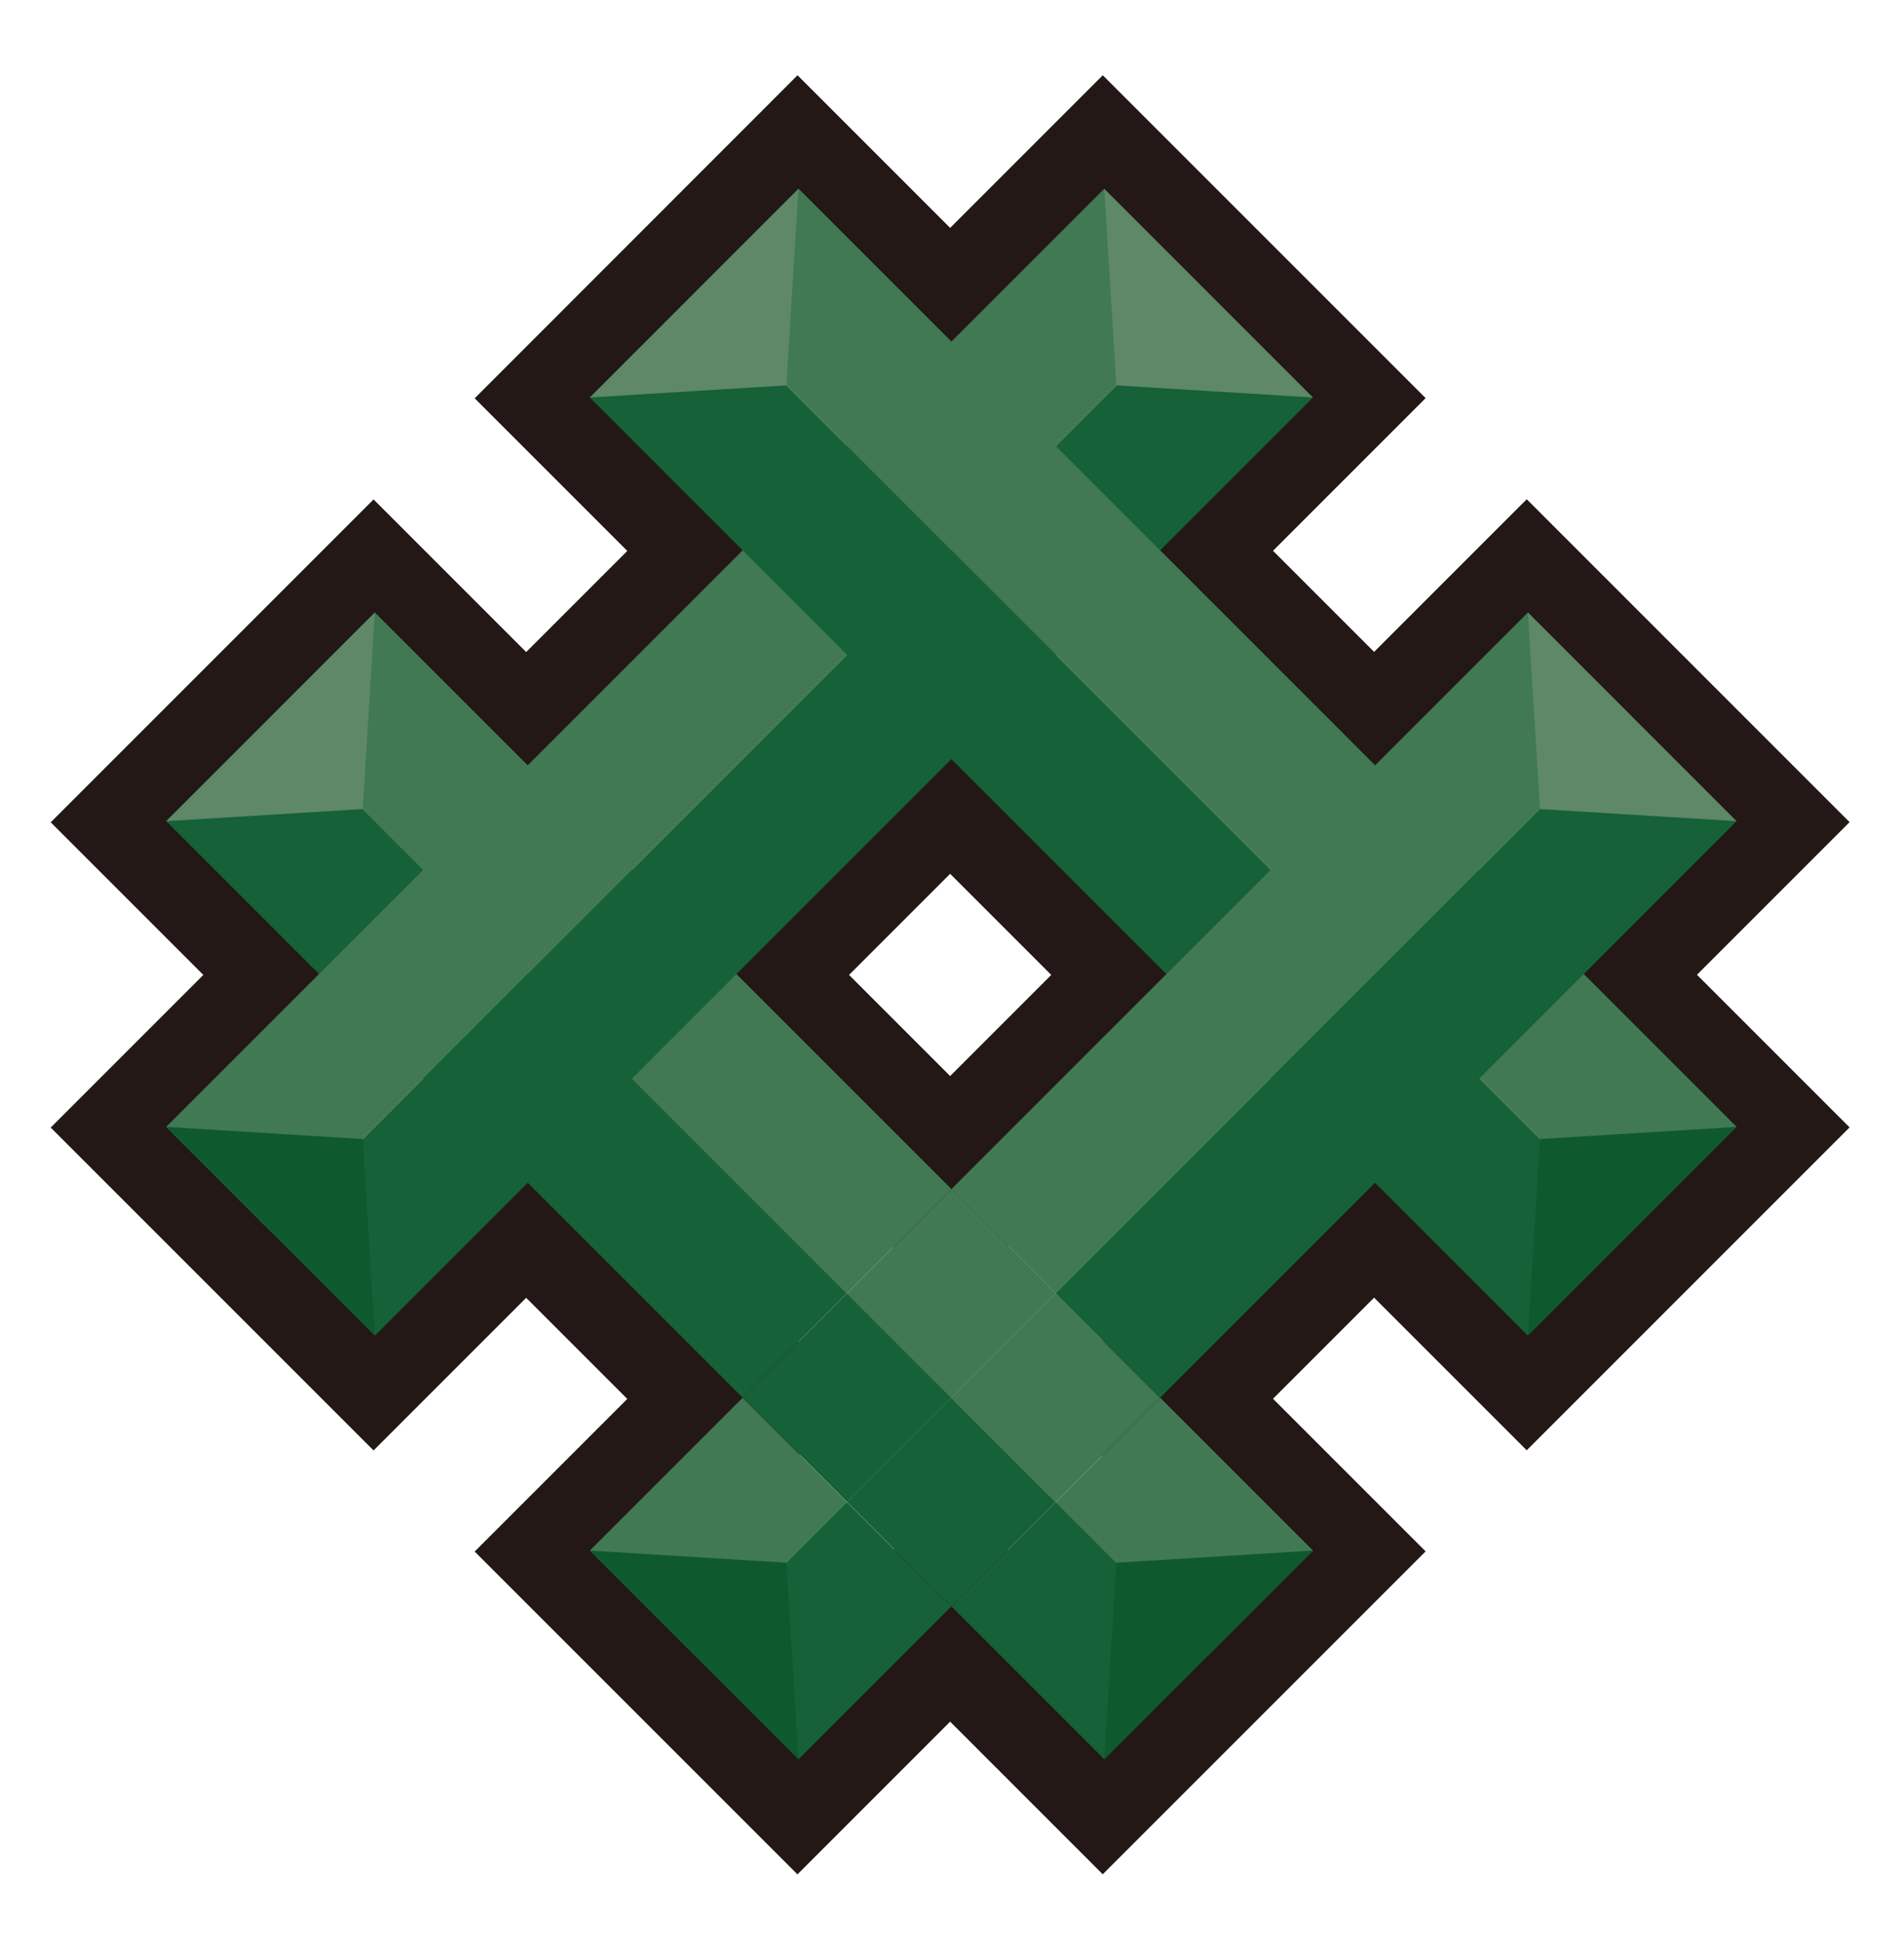 <?xml version="1.0" encoding="UTF-8"?>
<svg id="_レイヤー_1" data-name="レイヤー 1" xmlns="http://www.w3.org/2000/svg" viewBox="0 0 117.89 120.28">
  <defs>
    <style>
      .cls-1 {
        fill: #231815;
      }

      .cls-1, .cls-2, .cls-3, .cls-4, .cls-5 {
        stroke-width: 0px;
      }

      .cls-2 {
        fill: #166137;
      }

      .cls-3 {
        fill: #0f592f;
      }

      .cls-4 {
        fill: #5e8867;
      }

      .cls-5 {
        fill: #407953;
      }
    </style>
  </defs>
  <path class="cls-1" d="m49.38,116.05l-19.99-19.99,9.45-9.45-6.26-6.26-9.45,9.45L3.14,69.81l9.45-9.45-9.45-9.45,19.99-19.99,9.45,9.45,6.26-6.26-9.45-9.45L49.38,4.66l9.45,9.45,9.45-9.45,19.99,19.99-9.45,9.45,6.26,6.26,9.45-9.45,19.99,19.99-9.45,9.45,9.45,9.45-19.99,19.99-9.45-9.45-6.26,6.26,9.45,9.45-19.99,19.99-9.45-9.45-9.45,9.45Zm9.45-23.59l9.45,9.45,5.85-5.85-9.45-9.45,20.4-20.4,9.45,9.45,5.85-5.85-9.45-9.45,9.45-9.45-5.85-5.85-9.45,9.45-20.4-20.4,9.45-9.45-5.85-5.85-9.45,9.45-9.45-9.45-5.85,5.85,9.45,9.45-20.4,20.4-9.45-9.45-5.85,5.85,9.45,9.45-9.45,9.45,5.85,5.85,9.45-9.45,20.4,20.4-9.45,9.45,5.85,5.85,9.45-9.45Zm0-11.7l-20.4-20.4,20.4-20.4,20.4,20.4-20.4,20.4Zm-6.26-20.4l6.26,6.26,6.26-6.26-6.26-6.26-6.26,6.26Z"/>
  <g>
    <rect class="cls-5" x="68.76" y="87.81" width="9.14" height="13.38" transform="translate(-45.34 79.53) rotate(-45)"/>
    <rect class="cls-2" x="62.3" y="94.27" width="9.14" height="13.38" transform="translate(-51.8 76.85) rotate(-45)"/>
    <rect class="cls-5" x="33.26" y="33.76" width="9.14" height="50.48" transform="translate(-30.64 44.03) rotate(-45)"/>
    <rect class="cls-2" x="26.8" y="40.22" width="9.14" height="50.48" transform="translate(-37.1 41.35) rotate(-45)"/>
    <polygon class="cls-3" points="68.37 108.92 81.29 96 69.12 96.75 68.37 108.92"/>
    <rect class="cls-5" x="1.49" y="39.39" width="82.13" height="9.14" transform="translate(-18.62 42.97) rotate(-45)"/>
    <rect class="cls-2" x="7.95" y="45.85" width="82.13" height="9.14" transform="translate(-21.29 49.43) rotate(-45)"/>
    <polygon class="cls-3" points="23.21 82.69 10.29 69.77 22.46 70.52 23.21 82.69"/>
    <rect class="cls-5" x="70.68" y="2.89" width="9.14" height="82.13" transform="translate(-9.04 66.08) rotate(-45)"/>
    <rect class="cls-2" x="64.22" y="9.35" width="9.14" height="82.13" transform="translate(-15.5 63.41) rotate(-45)"/>
    <polygon class="cls-3" points="94.6 82.69 107.52 69.77 95.35 70.52 94.6 82.69"/>
    <polygon class="cls-4" points="36.52 24.61 49.44 11.69 48.69 23.86 36.52 24.61"/>
    <rect class="cls-5" x="37.79" y="89.93" width="13.38" height="9.14" transform="translate(-53.79 59.13) rotate(-45)"/>
    <rect class="cls-5" x="54.34" y="75.51" width="9.14" height="9.14" transform="translate(-39.37 65.11) rotate(-45)"/>
    <rect class="cls-2" x="47.88" y="81.97" width="9.14" height="9.14" transform="translate(-45.83 62.43) rotate(-45)"/>
    <rect class="cls-2" x="44.25" y="96.39" width="13.38" height="9.14" transform="translate(-56.47 65.59) rotate(-45)"/>
    <rect class="cls-5" x="60.8" y="81.97" width="9.14" height="9.14" transform="translate(-42.05 71.57) rotate(-45)"/>
    <rect class="cls-2" x="54.34" y="88.43" width="9.14" height="9.14" transform="translate(-48.51 68.89) rotate(-45)"/>
    <rect class="cls-5" x="54.74" y="54.43" width="50.48" height="9.14" transform="translate(-18.29 73.84) rotate(-45)"/>
    <rect class="cls-2" x="61.2" y="60.89" width="50.48" height="9.14" transform="translate(-20.97 80.3) rotate(-45)"/>
    <polygon class="cls-3" points="49.44 108.92 36.52 96 48.69 96.75 49.44 108.92"/>
    <polygon class="cls-4" points="107.52 50.84 94.6 37.92 95.35 50.09 107.52 50.84"/>
    <polygon class="cls-4" points="81.29 24.61 68.37 11.69 69.12 23.86 81.29 24.61"/>
    <polygon class="cls-4" points="10.29 50.84 23.21 37.92 22.46 50.09 10.29 50.84"/>
  </g>
</svg>